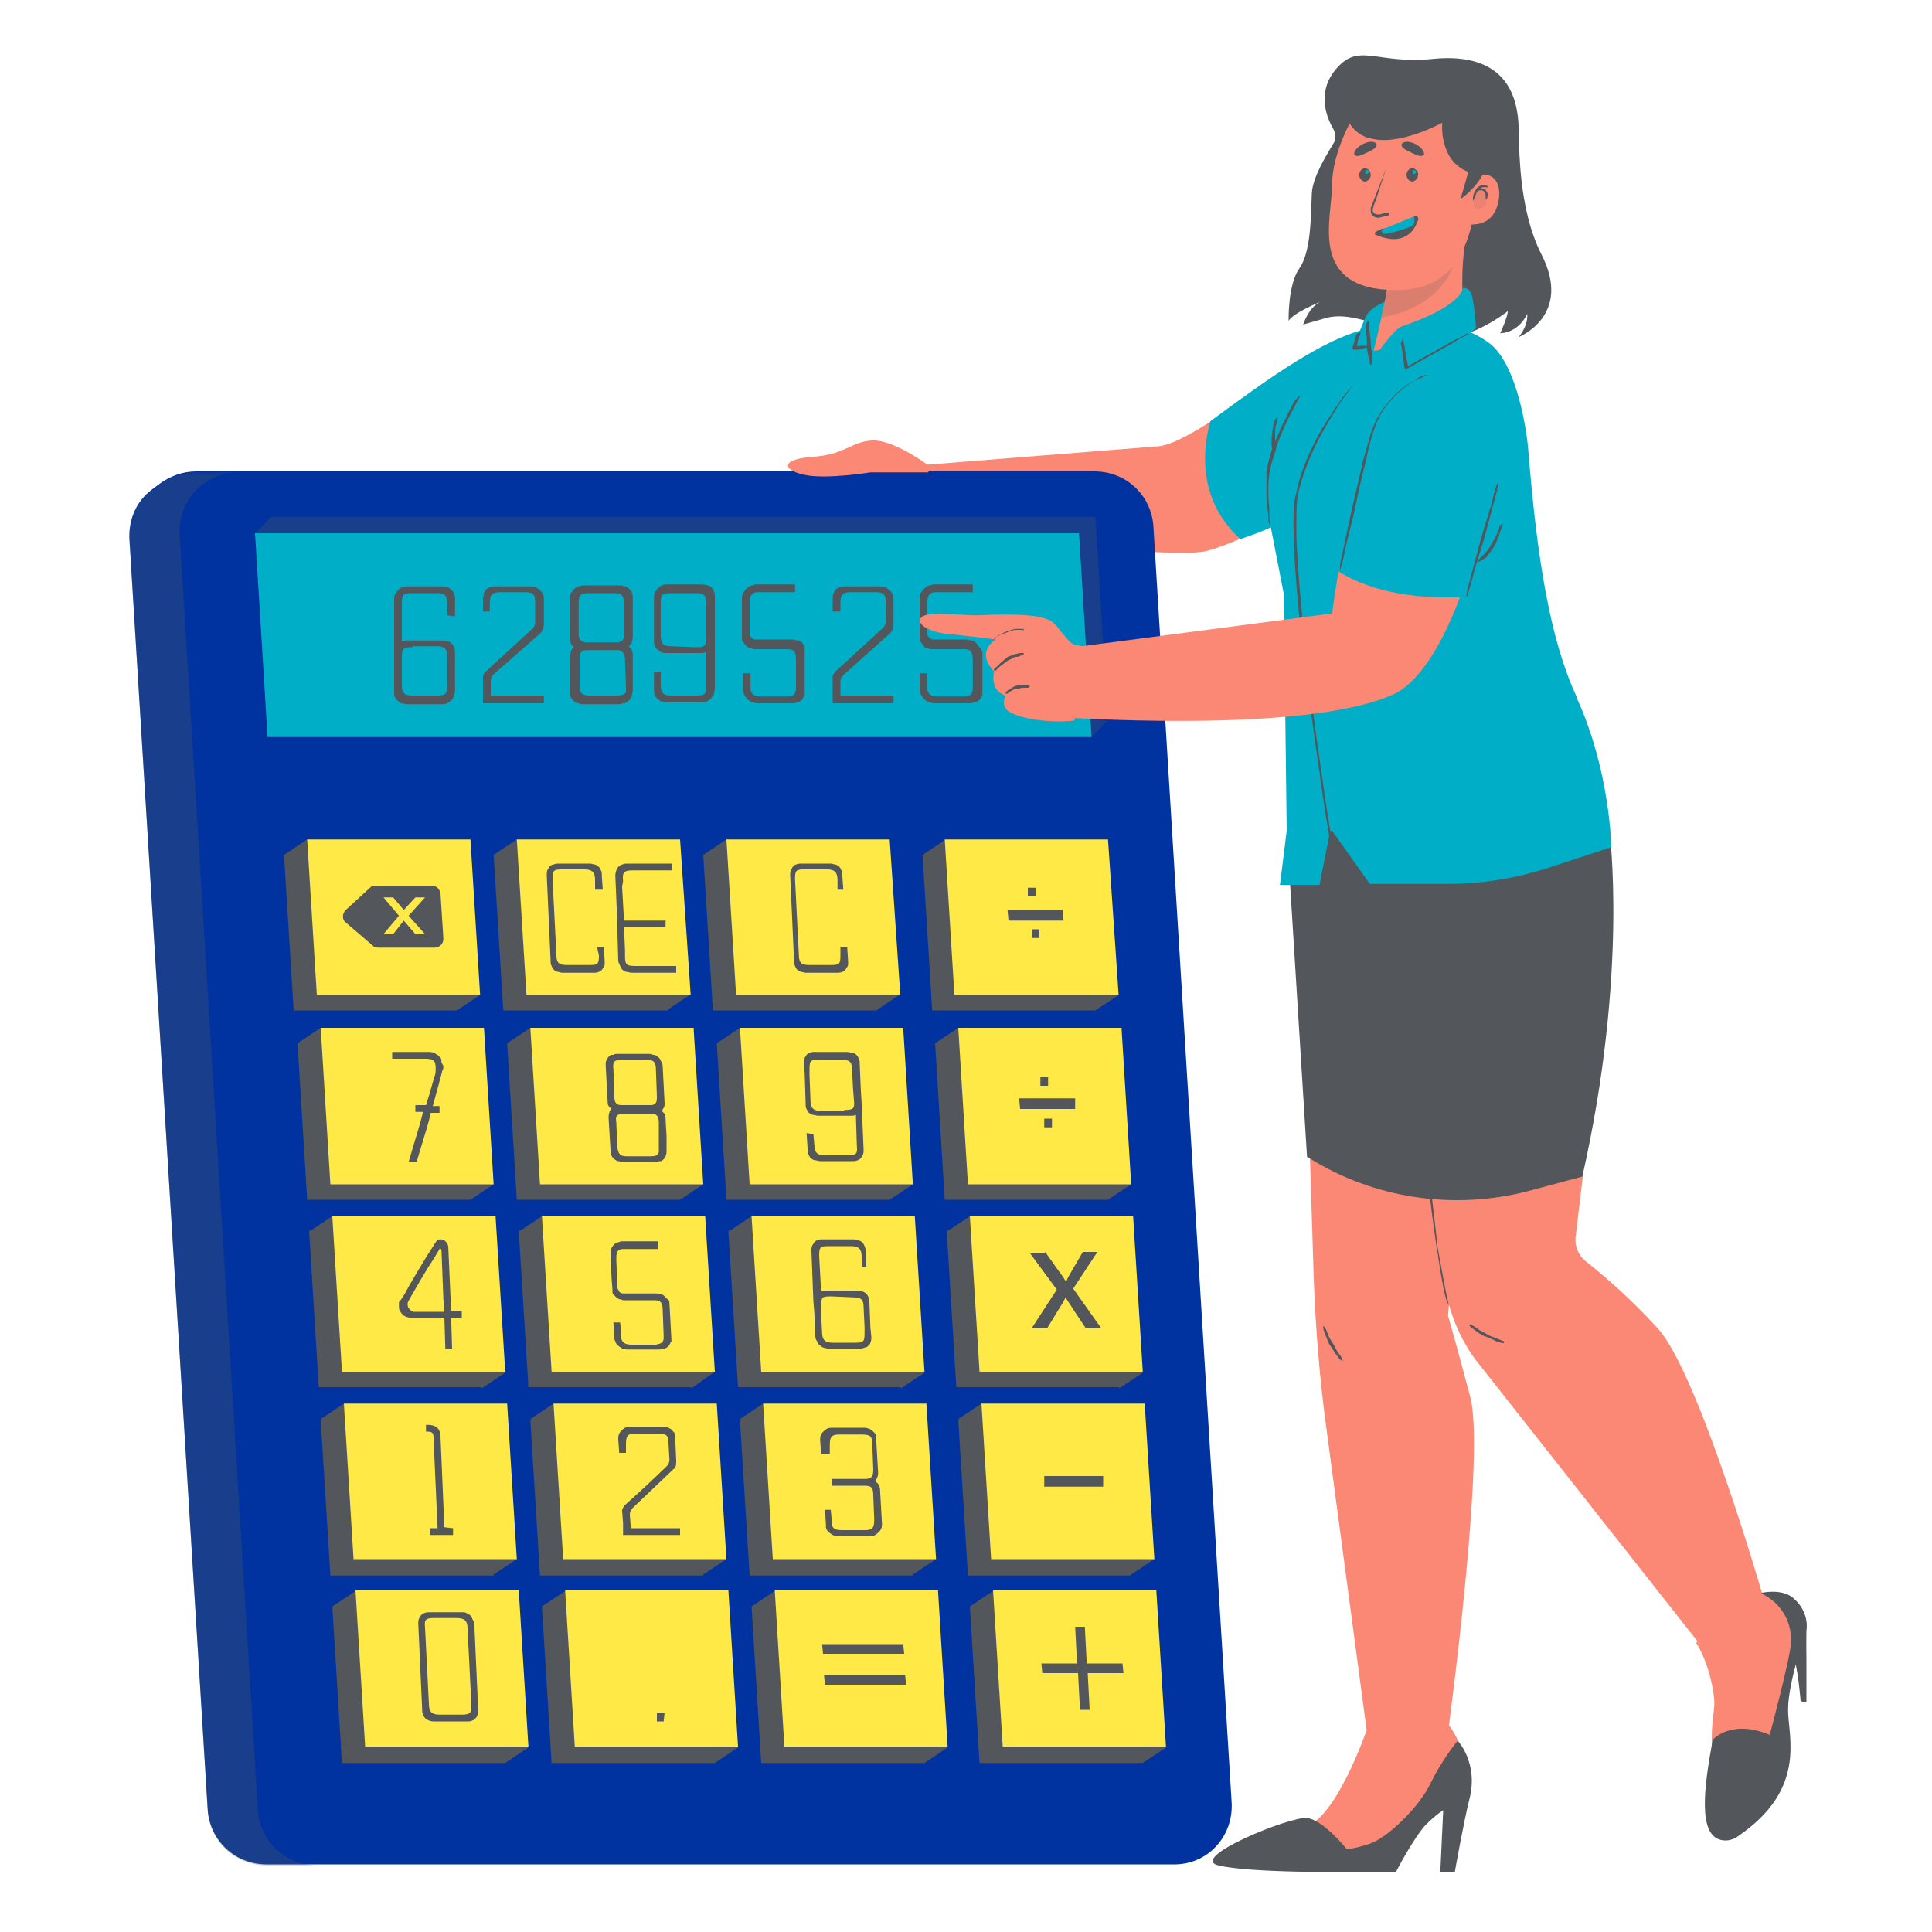 <?xml version="1.0" encoding="utf-8"?>
<!-- Generator: Adobe Illustrator 24.3.0, SVG Export Plug-In . SVG Version: 6.00 Build 0)  -->
<svg version="1.1" id="Capa_1" xmlns="http://www.w3.org/2000/svg" xmlns:xlink="http://www.w3.org/1999/xlink" x="0px" y="0px"
	 viewBox="0 0 200 200" style="enable-background:new 0 0 200 200;" xml:space="preserve">
<style type="text/css">
	.st0{fill:#53565A;}
	.st1{fill:#FB8875;}
	.st2{fill:#00AEC7;}
	.st3{fill:#0033A0;}
	.st4{filter:url(#Adobe_OpacityMaskFilter);}
	.st5{fill-opacity:0.3;}
	.st6{mask:url(#cba84e761f_2_);}
	.st7{clip-path:url(#SVGID_2_);}
	.st8{clip-path:url(#SVGID_4_);}
	.st9{clip-path:url(#SVGID_6_);}
	.st10{filter:url(#Adobe_OpacityMaskFilter_1_);}
	.st11{mask:url(#bc503c69da_2_);}
	.st12{clip-path:url(#SVGID_8_);}
	.st13{clip-path:url(#SVGID_10_);}
	.st14{fill:#FFE946;}
	.st15{clip-path:url(#SVGID_12_);}
	.st16{filter:url(#Adobe_OpacityMaskFilter_2_);}
	.st17{fill-opacity:0.2;}
	.st18{mask:url(#a7a0f3a67b_2_);}
	.st19{clip-path:url(#SVGID_14_);}
	.st20{clip-path:url(#SVGID_16_);}
	.st21{clip-path:url(#SVGID_18_);}
	.st22{clip-path:url(#SVGID_20_);}
	.st23{filter:url(#Adobe_OpacityMaskFilter_3_);}
	.st24{fill-opacity:0.1;}
	.st25{mask:url(#_x35_b7f065f99_2_);}
	.st26{clip-path:url(#SVGID_22_);}
	.st27{clip-path:url(#SVGID_24_);}
</style>
<g>
	<path class="st0" d="M138,14.9c0.3-0.4,0.3-0.9,0.1-1.4c-0.7-1.2-1.8-3.7,0-6.1c2.5-3.2,4.2-0.7,10.2-1.3s8.7,2.1,8.9,6.9
		c0.1,2.1-0.1,8.5,2.4,13.4c3.2,6.3-2.4,8.5-2.4,8.5s1-1.1,0.9-2.4c0,0-0.8,1.9-2.8,2c0,0,0.7-1.5,0.8-2.3c0,0-5.3,4.3-10,2.6
		c-4.7-1.7-7-2.5-9.1-1.8c-2.1,0.6-2.1,0.6-2.1,0.6s0.6-1.9,1.9-2.4c0,0-2.8,1.1-3.4,2c0,0-0.1-3.7,1.1-5.4c1.2-1.7,1.2-5.2,1.3-7.8
		C135.9,18.3,137.3,16.1,138,14.9z"/>
	<path class="st1" d="M94.8,48.2c0,0,21.2-1.7,25.1-2c3.9-0.3,15-10.1,21.3-11.9c6.3-1.8,9.7,1.4,8.3,6.9
		c-1.4,5.5-21,15.2-24.9,15.9c-3.9,0.7-29.9-1.9-29.9-1.9V48.2z"/>
	<path class="st2" d="M141.2,34.1c-4.4,1.2-9.4,4.7-15.9,9.5c-1,3.5-1,8.5,3.1,12.2c7.6-2.4,20.1-10.6,21.2-14.6
		C151,35.7,147.5,32.3,141.2,34.1z"/>
	<path class="st2" d="M143.5,31.2c0,0-1.5,0.5-2,1.4c-0.5,0.9-1.2,2.9-1.2,2.9l2.2,0.5l2.5-3.6L143.5,31.2z"/>
	<path class="st3" d="M127.5,186.6l-8.1-132.1c-0.2-3.2-2.8-5.7-6.1-5.7h-93c-1.4,0-2.7,0.5-3.8,1.3l-0.8,0.6
		c-1.6,1.2-2.4,3.1-2.3,5.1l8.1,131.5c0.2,3.2,2.8,5.7,6.1,5.7h93.8C125,193.1,127.7,190.1,127.5,186.6z"/>
	<defs>
		<filter id="Adobe_OpacityMaskFilter" filterUnits="userSpaceOnUse" x="25.4" y="53.1" width="89.6" height="24">
			<feColorMatrix  type="matrix" values="1 0 0 0 0  0 1 0 0 0  0 0 1 0 0  0 0 0 1 0"/>
		</filter>
	</defs>
	<mask maskUnits="userSpaceOnUse" x="25.4" y="53.1" width="89.6" height="24" id="cba84e761f_2_">
		<g class="st4">
			<rect x="-469.4" y="-482.1" class="st5" width="786.4" height="1965.9"/>
		</g>
	</mask>
	<g class="st6">
		<g transform="matrix(1, 0, 0, 1, 393, 340)">
			<g>
				<defs>
					<rect id="SVGID_1_" x="-367.6" y="-286.9" width="89.6" height="24"/>
				</defs>
				<clipPath id="SVGID_2_">
					<use xlink:href="#SVGID_1_"  style="overflow:visible;"/>
				</clipPath>
				<g class="st7">
					<g>
						<defs>
							<rect id="SVGID_3_" x="-366.9" y="-286.8" width="88.9" height="23.3"/>
						</defs>
						<clipPath id="SVGID_4_">
							<use xlink:href="#SVGID_3_"  style="overflow:visible;"/>
						</clipPath>
						<g class="st8">
							<path class="st0" d="M-278.3-265.4l-1.8,1.8l-86.6-21.1l1.8-1.8h85.3L-278.3-265.4z"/>
						</g>
					</g>
				</g>
			</g>
		</g>
	</g>
	<g>
		<defs>
			<rect id="SVGID_5_" x="13.3" y="48.7" width="20.8" height="145.3"/>
		</defs>
		<clipPath id="SVGID_6_">
			<use xlink:href="#SVGID_5_"  style="overflow:visible;"/>
		</clipPath>
		<g class="st9">
			<defs>
				<filter id="Adobe_OpacityMaskFilter_1_" filterUnits="userSpaceOnUse" x="12.3" y="48.7" width="21.8" height="145.3">
					<feColorMatrix  type="matrix" values="1 0 0 0 0  0 1 0 0 0  0 0 1 0 0  0 0 0 1 0"/>
				</filter>
			</defs>
			<mask maskUnits="userSpaceOnUse" x="12.3" y="48.7" width="21.8" height="145.3" id="bc503c69da_2_">
				<g class="st10">
					<rect x="-469.4" y="-482.1" class="st5" width="786.4" height="1965.9"/>
				</g>
			</mask>
			<g class="st11">
				<g transform="matrix(1, 0, 0, 1, 381, 336)">
					<g>
						<defs>
							<rect id="SVGID_7_" x="-368.7" y="-287.3" width="21.8" height="145.3"/>
						</defs>
						<clipPath id="SVGID_8_">
							<use xlink:href="#SVGID_7_"  style="overflow:visible;"/>
						</clipPath>
						<g class="st12">
							<g>
								<defs>
									<rect id="SVGID_9_" x="-367.6" y="-287.3" width="19.7" height="144.7"/>
								</defs>
								<clipPath id="SVGID_10_">
									<use xlink:href="#SVGID_9_"  style="overflow:visible;"/>
								</clipPath>
								<g class="st13">
									<path class="st0" d="M-354.3-148.6l-8.1-132.1c-0.2-3.5,2.6-6.4,6.1-6.4h-4.4c-1.4,0-2.7,0.5-3.8,1.3l-0.8,0.6
										c-1.6,1.2-2.4,3.1-2.3,5.1l8.1,131.5c0.2,3.2,2.8,5.7,6.1,5.7h5.2C-351.4-142.9-354.1-145.4-354.3-148.6z"/>
								</g>
							</g>
						</g>
					</g>
				</g>
			</g>
		</g>
	</g>
	<path class="st2" d="M113,76.3H27.7l-1.3-21.1h85.3L113,76.3z"/>
	<path class="st0" d="M46.3,63.7v-1.2c0-0.9-0.3-1.1-1.1-1.1h-2.5c-0.9,0-1.1,0.1-1.1,1v4c0.2-0.1,0.4-0.1,0.6-0.1h3.6
		c0.2,0,0.4,0.1,0.6,0.1c0.3,0.1,0.5,0.3,0.6,0.6c0.1,0.2,0.1,0.4,0.1,0.6v3.9c0,0.2-0.1,0.4-0.1,0.6c-0.1,0.1-0.1,0.3-0.3,0.4
		c-0.1,0.1-0.3,0.2-0.4,0.3c-0.2,0.1-0.4,0.1-0.6,0.1h-3.6c-0.2,0-0.4-0.1-0.6-0.1c-0.3-0.2-0.5-0.4-0.6-0.6
		c-0.1-0.2-0.1-0.4-0.1-0.6v-9.5c0-0.2,0-0.4,0.1-0.6c0.1-0.1,0.2-0.3,0.3-0.4c0.1-0.1,0.2-0.2,0.4-0.3c0.2-0.1,0.4-0.1,0.6-0.1h3.6
		c0.2,0,0.4,0.1,0.6,0.1c0.3,0.2,0.5,0.4,0.6,0.6c0.1,0.2,0.1,0.4,0.1,0.6v1.8L46.3,63.7L46.3,63.7z M42.7,67c-0.9,0-1.1,0.1-1.1,1
		v2.9c0,0.9,0.3,1.1,1.1,1.1h2.5c0.9,0,1.1-0.1,1.1-1.1v-2.9c0-0.9-0.3-1.1-1.1-1.1H42.7z"/>
	<path class="st0" d="M51.1,69.8c-0.2,0.2-0.3,0.4-0.3,0.7v1.5h5.5v0.8H50v-2.7c0-0.1,0-0.2,0.1-0.3c0-0.1,0.1-0.2,0.1-0.2l0,0
		l0.1-0.1c0,0,1.2-1.1,2.4-2.2l2.4-2.2c0.2-0.2,0.3-0.4,0.3-0.8v-1.9c0-0.9-0.2-1.1-1.1-1.1h-2.5c-0.9,0-1.1,0.3-1.1,1.1v0.9H50V62
		c0-0.2,0.1-0.4,0.1-0.6c0.1-0.3,0.3-0.5,0.6-0.6c0.2-0.1,0.4-0.1,0.6-0.1h3.6c0.2,0,0.4,0.1,0.6,0.1c0.1,0.1,0.3,0.2,0.4,0.3
		c0.1,0.1,0.2,0.2,0.3,0.4c0.1,0.2,0.1,0.4,0.1,0.6v2.4c0,0.5-0.1,0.7-0.3,1L51.1,69.8z"/>
	<path class="st0" d="M65.5,71.5c0,0.2-0.1,0.4-0.1,0.6c-0.1,0.1-0.1,0.3-0.3,0.4c-0.1,0.1-0.2,0.2-0.4,0.3v0c0,0,0,0-0.1,0
		c0,0,0,0-0.1,0c-0.2,0.1-0.3,0.1-0.5,0.1h-3.6c-0.2,0-0.3,0-0.5-0.1c0,0,0,0-0.1,0c0,0,0,0-0.1,0c-0.3-0.2-0.5-0.4-0.6-0.6
		c-0.1-0.2-0.1-0.4-0.1-0.6v-3.6c0-0.2,0.1-0.4,0.1-0.6c0.1-0.1,0.1-0.3,0.3-0.4c0,0,0,0,0,0h0c-0.1-0.1-0.2-0.2-0.3-0.4
		c-0.1-0.2-0.1-0.4-0.1-0.5V62c0-0.2,0-0.4,0.1-0.6c0.1-0.1,0.2-0.3,0.3-0.4c0.1-0.1,0.3-0.2,0.4-0.3c0.1,0,0.1,0,0.1,0
		c0.1,0,0.1,0,0.1,0c0.2-0.1,0.3-0.1,0.5-0.1h3.6c0.2,0,0.3,0,0.5,0.1c0.1,0,0.1,0,0.1,0c0,0,0.1,0,0.1,0c0.3,0.2,0.5,0.4,0.6,0.6
		c0.1,0.2,0.1,0.4,0.1,0.6V66c0,0.2-0.1,0.4-0.1,0.5c-0.1,0.1-0.2,0.3-0.3,0.4h0l0,0c0.1,0.1,0.2,0.3,0.3,0.4
		c0.1,0.2,0.1,0.4,0.1,0.6V71.5z M61,61.4c-0.9,0-1.1,0.2-1.1,1v3c0,0.1,0,0.1,0,0.1v0.1c0,0.6,0.2,0.8,0.7,0.9c0.1,0,0.2,0,0.3,0
		c0,0,0.1,0,0.1,0h2.5c0.1,0,0.1,0,0.1,0c0.2,0,0.3,0,0.4,0c0.5-0.1,0.6-0.3,0.6-0.9v-3.1c0-0.9-0.3-1.1-1-1.1H61z M64.7,68.3
		L64.7,68.3c0-0.6-0.2-0.9-0.7-1l-0.3,0H61l-0.4,0c-0.5,0.1-0.6,0.3-0.6,1V71c0,0.8,0.3,1,1.1,1h2.7c0.6,0,0.9-0.1,1-0.4
		c0,0,0,0,0,0v0c0-0.1,0-0.3,0-0.5L64.7,68.3L64.7,68.3z"/>
	<path class="st0" d="M68.4,69.7v1.2c0,0.9,0.3,1.1,1.1,1.1H72c1,0,1.1-0.1,1.1-1.1v-3.4c-0.2,0.1-0.4,0.1-0.6,0.1H69
		c-0.2,0-0.4,0-0.6-0.1c-0.3-0.2-0.5-0.4-0.6-0.6c-0.1-0.2-0.1-0.4-0.1-0.6v-4.4c0-0.2,0-0.4,0.1-0.6c0.1-0.1,0.2-0.3,0.3-0.4
		c0.1-0.1,0.2-0.2,0.4-0.3c0.2-0.1,0.4-0.1,0.6-0.1h3.6c0.2,0,0.4,0.1,0.6,0.1c0.3,0.1,0.5,0.3,0.6,0.6c0.1,0.2,0.1,0.4,0.1,0.6v9.5
		c0,0.2-0.1,0.4-0.1,0.6c-0.1,0.1-0.2,0.3-0.3,0.4c-0.1,0.1-0.2,0.2-0.4,0.3c-0.2,0.1-0.4,0.1-0.6,0.1H69c-0.2,0-0.4-0.1-0.6-0.1
		c-0.3-0.2-0.5-0.4-0.6-0.6c-0.1-0.2-0.1-0.4-0.1-0.6v-1.8H68.4z M72,67c1,0,1.1-0.1,1.1-1.1v-3.4c0-0.9-0.2-1.1-1.1-1.1h-2.5
		c-1,0-1.1,0.1-1.1,1v3.4c0,0.9,0.3,1.1,1.1,1.1L72,67L72,67z"/>
	<path class="st0" d="M83.3,67.7v4c0,0.1,0,0.1,0,0.1v0c0,0,0,0.1,0,0.1c0,0.1,0,0.1,0,0.1l-0.1,0.1c-0.1,0.3-0.3,0.5-0.6,0.6
		c0,0,0,0,0,0c0,0,0,0,0,0c0,0,0,0-0.1,0c-0.1,0.1-0.3,0.1-0.4,0.1h-3.6c-0.2,0-0.3,0-0.5-0.1l-0.1,0c-0.1,0-0.1,0-0.1,0v0
		c-0.1-0.1-0.3-0.2-0.4-0.3c-0.1-0.1-0.2-0.2-0.3-0.4c0,0,0,0,0,0c0,0-0.1-0.1-0.1-0.2c0-0.1-0.1-0.2-0.1-0.3v-1.8h0.8v1.4
		c0,0.1,0,0.3,0,0.3c0.1,0.5,0.4,0.7,1.1,0.7h2.7c0.6,0,0.8-0.2,0.9-0.7v-3.1c0-0.8-0.2-1.1-0.9-1.1h-2.4v0h-1c-0.1,0-0.2,0-0.3-0.1
		c-0.1,0-0.1,0-0.1,0c0,0-0.1,0-0.1,0c-0.1-0.1-0.3-0.1-0.4-0.3l0,0c-0.1-0.1-0.2-0.2-0.3-0.4c0,0-0.1-0.1-0.1-0.2c0,0,0,0,0-0.1
		c0,0,0,0,0,0c0-0.1,0,0,0-0.1v-0.1c0,0,0,0,0,0v-4c0-0.2,0.1-0.4,0.1-0.5c0.1-0.1,0.2-0.3,0.3-0.4c0.1-0.1,0.2-0.2,0.4-0.3
		c0.1-0.1,0.2-0.1,0.3-0.1c0.1,0,0.2-0.1,0.3-0.1h4.1v0.8h-3.7c-0.1,0-0.2,0-0.3,0c-0.5,0.1-0.7,0.4-0.7,1v3c0,0.2,0,0.3,0,0.4
		c0.1,0.3,0.3,0.4,0.5,0.5h0c0.1,0,0.1,0,0.1,0h0.1c0,0,0.1,0,0.2,0H82c0.2,0,0.4,0.1,0.6,0.1c0.1,0,0.3,0.1,0.4,0.2
		c0.1,0.1,0.2,0.3,0.3,0.4C83.3,67.3,83.3,67.5,83.3,67.7z"/>
	<path class="st0" d="M87.4,69.8C87.2,70,87,70.2,87,70.5v1.5h5.5v0.8h-6.3v-2.7c0-0.1,0-0.2,0.1-0.3c0-0.1,0.1-0.2,0.1-0.2l0,0
		l0.1-0.1c0,0,1.2-1.1,2.4-2.2l2.4-2.2c0.2-0.2,0.4-0.4,0.4-0.8v-1.9c0-0.9-0.2-1.1-1.1-1.1h-2.5c-0.9,0-1.1,0.3-1.1,1.1v0.9h-0.8
		V62c0-0.2,0-0.4,0.1-0.6c0.1-0.3,0.3-0.5,0.6-0.6c0.2-0.1,0.4-0.1,0.6-0.1h3.6c0.2,0,0.4,0.1,0.6,0.1c0.1,0.1,0.3,0.2,0.4,0.3
		c0.1,0.1,0.2,0.2,0.3,0.4c0.1,0.2,0.1,0.4,0.1,0.6v2.4c0,0.5-0.1,0.7-0.3,1L87.4,69.8z"/>
	<path class="st0" d="M101.7,67.7v4c0,0.1,0,0.1,0,0.1v0c0,0,0,0.1,0,0.1c0,0.1,0,0.1,0,0.1l-0.1,0.1c-0.1,0.3-0.3,0.5-0.6,0.6
		c0,0,0,0,0,0c0,0,0,0-0.1,0c0,0,0,0-0.1,0c-0.1,0.1-0.3,0.1-0.4,0.1h-3.6c-0.2,0-0.3,0-0.5-0.1l-0.1,0c-0.1,0-0.1,0-0.1,0v0
		c-0.1-0.1-0.3-0.2-0.4-0.3c-0.1-0.1-0.2-0.2-0.3-0.4c0,0,0,0,0,0c0,0-0.1-0.1-0.1-0.2c0-0.1-0.1-0.2-0.1-0.3v-1.8h0.8v1.4
		c0,0.1,0,0.3,0,0.3c0.1,0.5,0.4,0.7,1.1,0.7h2.7c0.6,0,0.8-0.2,0.9-0.7v-3.1c0-0.8-0.2-1.1-0.9-1.1h-2.4v0h-1c-0.1,0-0.2,0-0.3-0.1
		c0,0-0.1,0-0.1,0c0,0-0.1,0-0.1,0c-0.1-0.1-0.3-0.1-0.3-0.3l0,0c-0.1-0.1-0.2-0.2-0.3-0.4c0,0-0.1-0.1-0.1-0.2c0,0,0,0,0-0.1
		c0,0,0,0,0,0c0-0.1,0,0,0-0.1v-0.1c0,0,0,0,0,0v-4c0-0.2,0.1-0.4,0.1-0.5c0.1-0.1,0.2-0.3,0.3-0.4c0.1-0.1,0.2-0.2,0.4-0.3
		c0.1-0.1,0.2-0.1,0.3-0.1c0.1,0,0.2-0.1,0.3-0.1h4.1v0.8h-3.7c-0.1,0-0.2,0-0.3,0c-0.5,0.1-0.7,0.4-0.7,1v3c0,0.2,0,0.3,0,0.4
		c0.1,0.3,0.3,0.4,0.5,0.5h0c0.1,0,0.1,0,0.1,0h0.1c0,0,0.1,0,0.2,0h3.1c0.2,0,0.4,0.1,0.6,0.1c0.1,0,0.3,0.1,0.4,0.2
		c0.1,0.1,0.2,0.3,0.3,0.4C101.7,67.3,101.7,67.5,101.7,67.7z"/>
	<path class="st0" d="M48.7,124.2H31.8l-1-16.2h16.9L48.7,124.2z"/>
	<path class="st0" d="M70.4,124.2H53.5l-1-16.2h16.9L70.4,124.2z"/>
	<path class="st0" d="M92.1,124.2H75.2l-1-16.2h16.9L92.1,124.2z"/>
	<path class="st0" d="M49.9,143.6H33l-1-16.2h16.9L49.9,143.6z"/>
	<path class="st0" d="M71.6,143.6H54.7l-1-16.2h16.9L71.6,143.6z"/>
	<path class="st0" d="M93.3,143.6H76.4l-1-16.2h16.9L93.3,143.6z"/>
	<path class="st0" d="M51.1,163.1H34.2l-1-16.1h16.9L51.1,163.1z"/>
	<path class="st0" d="M72.8,163.1H55.9l-1-16.1h16.9L72.8,163.1z"/>
	<path class="st0" d="M94.5,163.1H77.6l-1-16.1h16.9L94.5,163.1z"/>
	<path class="st0" d="M52.3,182.5H35.4l-1-16.2h16.9L52.3,182.5z"/>
	<path class="st0" d="M74,182.5H57.1l-1-16.2H73L74,182.5z"/>
	<path class="st0" d="M95.7,182.5H78.8l-1-16.2h16.9L95.7,182.5z"/>
	<path class="st0" d="M33.2,106.4l-2.4,1.6l17.9,16.2l2.4-1.6L33.2,106.4z"/>
	<path class="st0" d="M54.9,106.4l-2.4,1.6l17.9,16.2l2.4-1.6L54.9,106.4z"/>
	<path class="st0" d="M76.6,106.4l-2.4,1.6l17.9,16.2l2.4-1.6L76.6,106.4z"/>
	<path class="st0" d="M34.4,125.9l-2.4,1.6l17.9,16.2l2.4-1.6L34.4,125.9z"/>
	<path class="st0" d="M56.1,125.9l-2.4,1.6l17.9,16.2L74,142L56.1,125.9z"/>
	<path class="st0" d="M77.8,125.9l-2.4,1.6l17.9,16.2l2.4-1.6L77.8,125.9z"/>
	<path class="st0" d="M35.6,145.3l-2.4,1.6l17.9,16.1l2.4-1.6L35.6,145.3z"/>
	<path class="st0" d="M57.3,145.3l-2.4,1.6l17.9,16.1l2.4-1.6L57.3,145.3z"/>
	<path class="st0" d="M79,145.3l-2.4,1.6l17.9,16.1l2.4-1.6L79,145.3z"/>
	<path class="st0" d="M36.8,164.7l-2.4,1.6l17.9,16.2l2.4-1.6L36.8,164.7z"/>
	<path class="st0" d="M58.5,164.7l-2.4,1.6L74,182.5l2.4-1.6L58.5,164.7z"/>
	<path class="st0" d="M80.2,164.7l-2.4,1.6l17.9,16.2l2.4-1.6L80.2,164.7z"/>
	<path class="st14" d="M51.1,122.6H34.2l-1-16.2h16.9L51.1,122.6z"/>
	<path class="st14" d="M72.8,122.6H55.9l-1-16.2h16.9L72.8,122.6z"/>
	<path class="st14" d="M94.5,122.6H77.6l-1-16.2h16.9L94.5,122.6z"/>
	<path class="st14" d="M52.3,142H35.4l-1-16.1h16.9L52.3,142z"/>
	<path class="st14" d="M74,142H57.1l-1-16.1H73L74,142z"/>
	<path class="st14" d="M95.7,142H78.8l-1-16.1h16.9L95.7,142z"/>
	<path class="st14" d="M53.5,161.4H36.6l-1-16.1h16.9L53.5,161.4z"/>
	<path class="st14" d="M75.2,161.4H58.3l-1-16.1h16.9L75.2,161.4z"/>
	<path class="st14" d="M96.9,161.4H80l-1-16.1h16.9L96.9,161.4z"/>
	<path class="st14" d="M54.7,180.8H37.8l-1-16.2h16.9L54.7,180.8z"/>
	<path class="st14" d="M76.4,180.8H59.5l-1-16.2h16.9L76.4,180.8z"/>
	<path class="st14" d="M98.1,180.8H81.2l-1-16.2h16.9L98.1,180.8z"/>
	<path class="st0" d="M45.9,110.4c0,0.1,0,0.3-0.1,0.4c-0.1,0.4-0.5,1.9-1,3.7h0.7l0,0.7h-0.9c-0.3,1.3-0.7,2.5-1,3.5
		c-0.2,0.6-0.3,1.1-0.5,1.6h-0.8l0.5-1.7c0.3-1,0.7-2.3,1-3.5h-0.5c-0.1,0-0.2,0-0.3,0l0-0.7h1.1c0.5-1.5,0.8-2.8,0.9-3
		c0.1-0.3,0.1-0.5,0.1-0.7c0-0.1,0-0.1,0-0.1c0-0.8-0.2-1-1.1-1h-3.4l0-0.7h3.9c0.2,0,0.4,0.1,0.5,0.1c0.1,0.1,0.2,0.2,0.3,0.2
		c0.1,0.1,0.2,0.2,0.3,0.3c0.1,0.1,0.1,0.3,0.1,0.5C45.9,110.3,45.9,110.4,45.9,110.4z"/>
	<path class="st0" d="M69.3,134.9l0.2,3.7c0,0.1,0,0.1,0,0.1v0c0,0,0,0.1,0,0.1c0,0.1,0,0.1,0,0.1l-0.1,0.1
		c-0.1,0.3-0.3,0.5-0.6,0.6c0,0,0,0,0,0c0,0,0,0-0.1,0c0,0,0,0-0.1,0c-0.1,0.1-0.3,0.1-0.4,0.1H65c-0.1,0-0.3,0-0.4-0.1l-0.1,0
		c-0.1,0-0.1,0-0.1,0v0c-0.1-0.1-0.3-0.2-0.3-0.2c-0.1-0.1-0.2-0.2-0.3-0.3c0,0,0,0,0,0c0-0.1-0.1-0.1-0.1-0.2
		c0-0.1-0.1-0.2-0.1-0.3l-0.1-1.7h0.7l0.1,1.2v0.1c0,0.1,0,0.2,0,0.3c0.1,0.5,0.4,0.7,1.1,0.7h2.5c0.5-0.1,0.8-0.2,0.8-0.7l0-0.3
		l-0.1-2.6c0-0.7-0.2-1-0.8-1h-2.2v0h-1c-0.1,0-0.2,0-0.3-0.1c0,0-0.1,0-0.1,0c0,0-0.1,0-0.1,0c-0.1-0.1-0.3-0.1-0.3-0.2l0,0
		c-0.1-0.1-0.2-0.2-0.3-0.3c0,0-0.1-0.1-0.1-0.2c0,0,0,0,0-0.1c0,0,0,0,0,0c0-0.1,0,0,0-0.1v-0.1c0,0,0,0,0,0l-0.1-1.3v-0.1
		l-0.1-2.3v-0.1c0-0.2,0-0.3,0.1-0.5c0.1-0.1,0.1-0.2,0.2-0.3c0.1-0.1,0.2-0.2,0.3-0.2c0.1-0.1,0.2-0.1,0.2-0.1
		c0.1,0,0.2-0.1,0.3-0.1h3.8l0,0.8h-3.4c-0.1,0-0.2,0-0.3,0c-0.5,0.1-0.6,0.3-0.6,1v0.1l0.1,2.6v0.1c0,0.2,0,0.3,0.1,0.4
		c0.1,0.3,0.3,0.4,0.5,0.4h0c0.1,0,0.1,0,0.1,0h0.1c0,0,0.1,0,0.2,0H68c0.2,0,0.4,0.1,0.5,0.1c0.1,0,0.2,0.1,0.3,0.2
		c0.1,0.1,0.2,0.2,0.3,0.3C69.2,134.5,69.3,134.7,69.3,134.9z"/>
	<path class="st0" d="M84.2,117.4l0.1,1.1c0,0.8,0.3,1.1,1.1,1.1h2.3c0.9,0,1.1-0.1,1-1l-0.1-3.2c-0.2,0.1-0.3,0.1-0.6,0.1h-3.3
		c-0.2,0-0.4-0.1-0.6-0.1c-0.3-0.1-0.5-0.3-0.6-0.6c-0.1-0.1-0.1-0.3-0.1-0.6l-0.1-3.1l-0.1-1c0-0.2,0-0.4,0.1-0.6
		c0.1-0.1,0.1-0.2,0.2-0.3c0.1-0.1,0.2-0.2,0.3-0.2c0.2-0.1,0.3-0.1,0.6-0.1h3.3c0.2,0,0.4,0.1,0.6,0.1c0.3,0.1,0.5,0.3,0.6,0.6
		c0.1,0.2,0.1,0.3,0.1,0.6l0.1,2.4l0.1,1.7l0.2,4.7c0,0.2,0,0.4-0.1,0.6c-0.1,0.1-0.1,0.2-0.2,0.3c-0.1,0.1-0.2,0.2-0.3,0.2
		c-0.2,0.1-0.4,0.1-0.6,0.1h-3.3c-0.2,0-0.4-0.1-0.6-0.1c-0.3-0.1-0.5-0.3-0.6-0.6c-0.1-0.1-0.1-0.3-0.1-0.6l-0.1-1.6L84.2,117.4
		L84.2,117.4z M87.4,114.9c0.9,0,1.1-0.1,1-1l-0.1-1.3l-0.1-1.9c0-0.8-0.3-1-1.1-1h-2.3c-0.9,0-1,0.1-1,1l0,0.6l0.1,2.6
		c0,0.8,0.3,1.1,1.1,1.1H87.4z"/>
	<path class="st0" d="M69,119.1c0,0.2,0,0.3-0.1,0.6c0,0.1-0.1,0.2-0.2,0.3c-0.1,0.1-0.2,0.2-0.3,0.2v0c0,0,0,0-0.1,0c0,0,0,0-0.1,0
		c-0.1,0.1-0.3,0.1-0.4,0.1h-3.3c-0.1,0-0.3,0-0.4-0.1c0,0,0,0-0.1,0c0,0,0,0-0.1,0c-0.3-0.2-0.5-0.3-0.6-0.6
		c-0.1-0.1-0.1-0.3-0.1-0.6l-0.1-1.6l-0.1-1.7c0-0.2,0-0.3,0.1-0.6c0-0.1,0.1-0.2,0.2-0.3c0,0,0,0,0,0h0c-0.1-0.1-0.2-0.2-0.3-0.3
		c-0.1-0.2-0.1-0.3-0.1-0.5V114l-0.2-3.7c0-0.2,0-0.4,0.1-0.6c0.1-0.1,0.1-0.2,0.2-0.3c0.1-0.1,0.2-0.2,0.3-0.2c0,0,0.1,0,0.1,0
		c0.1,0,0.1,0,0.1,0c0.1-0.1,0.3-0.1,0.4-0.1h3.3c0.1,0,0.3,0,0.4,0.1c0.1,0,0.1,0,0.1,0c0,0,0.1,0,0.1,0c0.3,0.2,0.5,0.3,0.6,0.6
		c0.1,0.2,0.2,0.3,0.2,0.6l0.2,3.8c0,0.2,0,0.3-0.1,0.5c-0.1,0.1-0.1,0.2-0.2,0.3h0l0,0c0.1,0.1,0.2,0.2,0.3,0.3
		c0.1,0.2,0.1,0.4,0.1,0.6l0.1,1.7L69,119.1z M64.4,109.7c-0.8,0-1,0.2-0.9,1l0.1,2.8c0,0.1,0,0.1,0,0.1v0c0,0.5,0.2,0.8,0.7,0.8
		c0.1,0,0.2,0,0.3,0c0,0,0.1,0,0.1,0H67c0.1,0,0.1,0,0.1,0c0.2,0,0.3,0,0.4,0c0.4-0.1,0.5-0.3,0.5-0.8v-0.1l-0.1-2.8
		c0-0.8-0.3-1-1-1H64.4z M68.2,116.2L68.2,116.2c0-0.6-0.2-0.9-0.7-0.9l-0.3,0h-2.5l-0.4,0c-0.5,0.1-0.6,0.3-0.5,0.9v0l0.1,2.4v0.1
		c0.1,0.8,0.3,1,1,1h2.4c0.6,0,0.8-0.1,0.9-0.4c0,0,0,0,0,0v0c0-0.1,0-0.3,0-0.5v-0.1L68.2,116.2z"/>
	<path class="st0" d="M42.3,133.2L43,132c0.5-0.8,1-1.7,1.4-2.3l0.7-1.1c0.1-0.1,0.1-0.2,0.2-0.2c0.1-0.1,0.2-0.1,0.3-0.1
		c0.4,0,0.7,0.3,0.8,0.7l0.3,6.7h1.1l0,0.7h-1.1l0.1,3.2h-0.7l-0.1-3.2h-3.5c-0.3,0-0.6-0.1-0.8-0.3c-0.1-0.1-0.2-0.2-0.3-0.4
		c-0.1-0.1-0.1-0.3-0.1-0.5c0-0.1,0-0.2,0-0.3c0,0,0-0.1,0-0.1C41.5,134.6,41.9,134,42.3,133.2z M44.9,130.3
		c-0.4,0.6-0.9,1.4-1.3,2.1l-0.7,1.2c-0.4,0.7-0.7,1.2-0.7,1.3c0,0.1,0,0.1,0,0.2c0,0.3,0.3,0.6,0.6,0.7H46l-0.1-1.3l-0.2-5.1
		c0-0.1-0.2-0.2-0.2-0.1L44.9,130.3z"/>
	<path class="st0" d="M89.2,131.2l0-1.1c0-0.8-0.3-1.1-1.1-1.1h-2.3c-0.9,0-1,0.1-1,1l0.2,3.7c0.2-0.1,0.3-0.1,0.5-0.1h3.3
		c0.2,0,0.4,0.1,0.5,0.1c0.3,0.1,0.5,0.3,0.6,0.6c0.1,0.2,0.1,0.4,0.1,0.5l0.1,2.6l0.1,1c0,0.2,0,0.4-0.1,0.6c0,0.1-0.1,0.2-0.2,0.3
		c-0.1,0.1-0.2,0.2-0.4,0.2c-0.2,0.1-0.3,0.1-0.5,0.1h-3.3c-0.2,0-0.4-0.1-0.5-0.1c-0.3-0.2-0.5-0.3-0.6-0.6
		c-0.1-0.2-0.2-0.3-0.2-0.6l-0.1-2.4l-0.1-1.2l-0.2-5.2c0-0.2,0-0.4,0.1-0.6c0.1-0.1,0.1-0.2,0.2-0.3c0.1-0.1,0.2-0.2,0.3-0.2
		c0.2-0.1,0.3-0.1,0.5-0.1h3.3c0.2,0,0.4,0.1,0.5,0.1c0.3,0.1,0.5,0.3,0.6,0.6c0.1,0.2,0.1,0.3,0.1,0.6l0.1,1.6L89.2,131.2
		L89.2,131.2z M86,134.2c-0.9,0-1,0.1-1,1l0,0.8l0.1,1.9c0,0.8,0.3,1.1,1.1,1.1h2.3c0.9,0,1-0.1,1-1l0-0.6l-0.1-2.1
		c0-0.8-0.3-1-1.1-1L86,134.2L86,134.2z"/>
	<path class="st0" d="M46.9,158.2l0,0.7h-2.4l0-0.7h0.8l-0.4-8.8c0-1,0-1.2-0.7-1.2h-0.1l0-0.7h0.2c1.3,0,1.3,1,1.3,1.2l0.4,9.4
		L46.9,158.2L46.9,158.2z"/>
	<path class="st0" d="M90.9,152.4c0,0.2,0,0.3-0.1,0.6c-0.1,0.1-0.1,0.2-0.2,0.3v0c0.1,0.1,0.2,0.2,0.3,0.3c0.1,0.2,0.2,0.3,0.2,0.6
		l0.2,3.5c0,0.2,0,0.4-0.1,0.6c-0.1,0.2-0.3,0.4-0.6,0.6c-0.2,0.1-0.3,0.1-0.5,0.1h-3.3c-0.2,0-0.4,0-0.6-0.1
		c-0.1-0.1-0.2-0.1-0.3-0.2c-0.1-0.1-0.2-0.2-0.3-0.3c-0.1-0.2-0.1-0.3-0.1-0.6l-0.1-1.5H86l0.1,1.1c0,0.8,0.2,1,1.1,1h2.3
		c0.8,0,1-0.2,1-1.1l-0.1-2.5c0-0.8-0.2-1-0.9-1l-3.4,0l0-0.7l3.4,0c0.7,0,0.9-0.2,0.9-1l-0.1-2.6c0-0.8-0.2-1-1.1-1h-2.3
		c-0.8,0-1,0.2-1,1.1l0,0.9H85l-0.1-1.4c0-0.2,0-0.4,0.1-0.6c0.1-0.2,0.3-0.4,0.6-0.6c0.2-0.1,0.4-0.1,0.6-0.1h3.3
		c0.2,0,0.4,0.1,0.5,0.1c0.1,0.1,0.2,0.1,0.3,0.2c0.1,0.1,0.2,0.2,0.3,0.3c0.1,0.2,0.1,0.3,0.1,0.6L90.9,152.4z"/>
	<path class="st0" d="M65.5,156.1c-0.2,0.2-0.3,0.4-0.3,0.7l0.1,1.4h5.1l0,0.7h-5.9l0-0.7l0-0.5l-0.1-1.3c0-0.1,0-0.2,0.1-0.3
		c0-0.1,0.1-0.1,0.1-0.2l0,0l0.1-0.1c0,0,1.1-1,2.2-2l2.1-2c0.2-0.2,0.3-0.4,0.3-0.7l-0.1-1.7c0-0.8-0.2-1-1.1-1h-2.3
		c-0.8,0-1,0.2-1,1.1l0,0.9h-0.7l-0.1-1.4c0-0.2,0-0.4,0.1-0.6c0.1-0.2,0.3-0.4,0.6-0.6c0.2-0.1,0.4-0.1,0.6-0.1h3.3
		c0.2,0,0.4,0,0.6,0.1c0.1,0.1,0.3,0.1,0.3,0.2c0.1,0.1,0.2,0.2,0.3,0.3c0.1,0.2,0.1,0.3,0.1,0.6l0.1,2.3c0,0.4,0,0.7-0.3,0.9
		L65.5,156.1z"/>
	<path class="st0" d="M49.1,168.1l0.4,8.9c0,0.2,0,0.4-0.1,0.6c0,0.1-0.1,0.2-0.2,0.3c-0.1,0.1-0.2,0.2-0.3,0.2
		c-0.1,0.1-0.3,0.1-0.5,0.1H45c-0.2,0-0.4,0-0.6-0.1c-0.3-0.1-0.5-0.3-0.6-0.6c-0.1-0.2-0.1-0.3-0.1-0.6l-0.4-8.8
		c0-0.2,0-0.4,0.1-0.6c0.1-0.1,0.1-0.2,0.2-0.3c0.1-0.1,0.2-0.2,0.3-0.2c0.2-0.1,0.4-0.1,0.6-0.1h3.3c0.2,0,0.4,0,0.5,0.1
		c0.3,0.1,0.5,0.3,0.6,0.6C49,167.8,49.1,167.9,49.1,168.1z M47.8,177.5c0.9,0,1-0.2,1-1l-0.4-7.9c0-0.8-0.3-1.1-1.1-1.1H45
		c-0.9,0-1.1,0.1-1,1l0.4,7.9c0,0.8,0.3,1.1,1.1,1.1H47.8z"/>
	<path class="st0" d="M85.2,171.2l-0.1-1h8.4l0.1,1H85.2z M85.4,174.4l-0.1-1h8.4l0.1,1H85.4z"/>
	<path class="st0" d="M68.7,178.2H68l0-0.9h0.8L68.7,178.2z"/>
	<path class="st0" d="M114.7,124.2H97.8l-1-16.2h16.9L114.7,124.2z"/>
	<path class="st0" d="M115.9,143.6H99l-1-16.2h16.9L115.9,143.6z"/>
	<path class="st0" d="M117.1,163.1h-16.9l-1-16.1h16.9L117.1,163.1z"/>
	<path class="st0" d="M118.3,182.5h-16.9l-1-16.2h16.9L118.3,182.5z"/>
	<path class="st0" d="M99.2,106.4l-2.4,1.6l17.9,16.2l2.4-1.6L99.2,106.4z"/>
	<path class="st0" d="M100.4,125.9l-2.4,1.6l17.9,16.2l2.4-1.6L100.4,125.9z"/>
	<path class="st0" d="M101.6,145.3l-2.4,1.6l17.9,16.1l2.4-1.6L101.6,145.3z"/>
	<path class="st0" d="M102.8,164.7l-2.4,1.6l17.9,16.2l2.4-1.6L102.8,164.7z"/>
	<path class="st14" d="M117.1,122.6h-16.9l-1-16.2h16.9L117.1,122.6z"/>
	<path class="st14" d="M118.3,142h-16.9l-1-16.1h16.9L118.3,142z"/>
	<path class="st14" d="M119.5,161.4h-16.9l-1-16.1h16.9L119.5,161.4z"/>
	<path class="st14" d="M120.7,180.8h-16.9l-1-16.2h16.9L120.7,180.8z"/>
	<path class="st0" d="M111.3,113.7l0,1.1h-5.7l-0.1-1.1H111.3z"/>
	<path class="st0" d="M108.2,129.6l1.2,1.7c0.3,0.4,0.6,0.8,0.9,1.3h0.1c0.2-0.5,0.5-0.9,0.7-1.3l1-1.7h1.5l-2.5,3.8l2.9,4.1h-1.6
		l-1.2-1.8c-0.3-0.5-0.6-0.9-0.9-1.4h0c-0.2,0.5-0.5,0.9-0.8,1.4l-1.1,1.8h-1.6l2.6-4l-2.8-3.8H108.2z"/>
	<path class="st0" d="M114.2,152.8l0,1.1h-6.1l0-1.1H114.2z"/>
	<path class="st0" d="M112.3,168.4l0.2,3.8h3.7l0.1,1h-3.7l0.2,3.8h-1l-0.2-3.8h-3.7l-0.1-1h3.7l-0.2-3.8H112.3z"/>
	<path class="st0" d="M108.5,112.4h-0.8l0-0.9h0.8L108.5,112.4z"/>
	<path class="st0" d="M108.9,116.7h-0.8l0-0.9h0.8L108.9,116.7z"/>
	<path class="st0" d="M47.3,104.6H30.4l-1-16.1h16.9L47.3,104.6z"/>
	<path class="st0" d="M69.1,104.6H52.1l-1-16.1h16.9L69.1,104.6z"/>
	<path class="st0" d="M90.8,104.6H73.8l-1-16.1h16.9L90.8,104.6z"/>
	<path class="st0" d="M31.8,86.9l-2.4,1.6l17.9,16.1l2.4-1.6L31.8,86.9z"/>
	<path class="st0" d="M53.5,86.9l-2.4,1.6l17.9,16.1l2.4-1.6L53.5,86.9z"/>
	<path class="st0" d="M75.2,86.9l-2.4,1.6l17.9,16.1l2.4-1.6L75.2,86.9z"/>
	<path class="st14" d="M49.7,103H32.8l-1-16.1h16.9L49.7,103z"/>
	<path class="st0" d="M38.6,97.9l-2.8-2.4c-0.4-0.3-0.4-0.9,0-1.3l2.5-2.3c0.2-0.2,0.4-0.2,0.6-0.2h5.8c0.5,0,0.8,0.3,0.9,0.8
		l0.3,4.7c0,0.5-0.4,0.9-0.9,0.9h-5.7C39,98.1,38.8,98.1,38.6,97.9z"/>
	<path class="st14" d="M71.5,103H54.5l-1-16.1h16.9L71.5,103z"/>
	<path class="st14" d="M93.2,103H76.2l-1-16.1h16.9L93.2,103z"/>
	<path class="st0" d="M86.7,92l0-0.9c0-0.8-0.3-1.1-1.1-1.1h-2.3c-0.9,0-1,0.1-1,1l0.4,7.9c0,0.8,0.3,1,1.1,1H86c0.9,0,1-0.1,1-1
		L87,98h0.7l0.1,1.6c0,0.2,0,0.4-0.1,0.5c-0.1,0.1-0.1,0.2-0.2,0.3c-0.1,0.1-0.2,0.2-0.3,0.2c-0.2,0.1-0.4,0.1-0.5,0.1h-3.3
		c-0.2,0-0.3-0.1-0.5-0.1c-0.3-0.1-0.5-0.3-0.6-0.6c-0.1-0.2-0.1-0.3-0.1-0.5l-0.4-8.9c0-0.2,0-0.4,0.1-0.6c0.1-0.1,0.1-0.2,0.2-0.3
		c0.1-0.1,0.2-0.2,0.3-0.2c0.2-0.1,0.4-0.1,0.5-0.1H86c0.2,0,0.3,0.1,0.5,0.1c0.3,0.1,0.5,0.3,0.6,0.6c0.1,0.1,0.1,0.3,0.1,0.6
		l0.1,1.4H86.7z"/>
	<path class="st0" d="M61.6,92l0-0.9c0-0.8-0.3-1.1-1.1-1.1h-2.3c-0.9,0-1,0.1-1,1l0.4,7.9c0,0.8,0.3,1,1.1,1h2.3c0.9,0,1-0.1,1-1
		L61.8,98h0.7l0.1,1.6c0,0.2,0,0.4-0.1,0.5c-0.1,0.1-0.1,0.2-0.2,0.3c-0.1,0.1-0.2,0.2-0.3,0.2c-0.2,0.1-0.4,0.1-0.5,0.1h-3.3
		c-0.2,0-0.3-0.1-0.5-0.1c-0.3-0.1-0.5-0.3-0.6-0.6c-0.1-0.2-0.1-0.3-0.1-0.5l-0.4-8.9c0-0.2,0-0.4,0.1-0.6c0.1-0.1,0.1-0.2,0.2-0.3
		c0.1-0.1,0.2-0.2,0.4-0.2c0.2-0.1,0.4-0.1,0.5-0.1h3.3c0.2,0,0.3,0.1,0.5,0.1c0.3,0.1,0.5,0.3,0.6,0.6c0.1,0.1,0.1,0.3,0.1,0.6
		l0.1,1.4H61.6z"/>
	<path class="st0" d="M64.4,91.8l0.2,3.5h4.3l0,0.7h-4.3l0.1,2.4l0,0.6c0,0.9,0.2,1,1.1,1H70l0,0.7h-4.6c-0.2,0-0.4-0.1-0.6-0.1
		c-0.3-0.1-0.5-0.3-0.6-0.6c-0.1-0.2-0.2-0.4-0.2-0.6L63.9,96l0-0.6l-0.2-4.7c0-0.2,0-0.3,0.1-0.6c0.1-0.3,0.3-0.5,0.6-0.6
		c0.2-0.1,0.4-0.1,0.6-0.1h4.6l0,0.7h-4.1c-0.9,0-1.1,0.2-1,1.1L64.4,91.8z"/>
	<path class="st0" d="M113.4,104.6H96.5l-1-16.1h16.9L113.4,104.6z"/>
	<path class="st0" d="M97.9,86.9l-2.4,1.6l17.9,16.1l2.4-1.6L97.9,86.9z"/>
	<path class="st14" d="M115.8,103H98.8l-1-16.1h16.9L115.8,103z"/>
	<path class="st0" d="M110,94.2l0.1,1.1h-5.7l-0.1-1.1H110z"/>
	<path class="st0" d="M107.2,92.8h-0.8l0-0.9h0.8L107.2,92.8z"/>
	<path class="st0" d="M107.6,97.1h-0.8l0-0.9h0.8L107.6,97.1z"/>
	<path class="st14" d="M44,92.9l-1,0l-1.2,1.3l-1.1-1.3l-1,0l1.6,1.9l-1.6,1.9l1,0l1.1-1.4l1.2,1.4l1,0l-1.7-1.9L44,92.9z"/>
	<path class="st1" d="M135.3,109.9l0.7,22.5c0.2,5.2,0.6,10.3,1.3,15.4l4.2,31.5h8.4c0,0,3.9-28.7,2.3-34.7c-1.6-6-2.3-8.4-2.3-8.4
		l2.8-35.2L135.3,109.9z"/>
	<path class="st1" d="M146.3,105.8l3.1,26c0.3,3.2,1.4,6.3,3.3,8.9l23.1,29.3l6.6-5.1c0,0-6.6-22.8-10.8-27.4
		c-3.1-3.4-5.9-5.7-7.4-6.9c-0.8-0.6-1.2-1.6-1.1-2.5l3.3-27.8L146.3,105.8z"/>
	<path class="st0" d="M166.6,85.9c0,0,2,14.7-2.8,35.9l-5.6,1.5c-7.7,2-16,0.8-22.8-3.5c-0.1,0-0.1-0.1-0.1-0.1l-2.1-33.8
		C133.2,85.9,147.1,78.9,166.6,85.9z"/>
	<path class="st2" d="M141.8,91.5h8.3c3.4,0,6.8-0.6,10-1.6l6.7-2.2c0,0-0.1-7.9-3.6-15.5c0,0,0-0.1,0-0.1c-2.7-5.8-4.1-14.2-5-25.6
		c-0.3-3.2-1.5-9.3-4.2-11.1c-1.7-1.2-4-2-7-2c-8.6,0-17.7,11.4-15.5,20.9l1.4,7.2l0.3,24.5l-0.7,5.6h4.1l1.1-5.6h0.2L141.8,91.5z"
		/>
	<path class="st1" d="M141.4,179.3c0,0-3,8.7-6.2,9.8c-3.2,1.1-6.3,1.9-5.8,2.9c0.5,1,8.6,1.6,11.9,1c2.9-0.5,4.1-5,8.4-6
		c1.3-0.3,2.2-1.5,2.1-2.8c-0.1-1.7-0.5-4-1.9-5.7C149.8,178.4,146,172.4,141.4,179.3z"/>
	<g>
		<defs>
			<rect id="SVGID_11_" x="175" y="163.4" width="12" height="24"/>
		</defs>
		<clipPath id="SVGID_12_">
			<use xlink:href="#SVGID_11_"  style="overflow:visible;"/>
		</clipPath>
		<g class="st15">
			<path class="st1" d="M182.3,164.9c0,0,2.7-0.4,3.7,2.1c1,2.5-2.1,9.6-1.9,12.3c0.2,2.7-2.5,6.5-4.6,7.1c-2,0.6-2.3-2.8-2.3-6.2
				c0-3.4,0.6-3.1,0-5.9c-0.6-2.8-1.6-4.2-1.6-4.2S179.4,161.8,182.3,164.9z"/>
		</g>
	</g>
	<path class="st0" d="M138.1,89.1c-0.3-1-0.4-2.1-0.6-3.1l-0.5-3.2c-0.3-2.1-0.6-4.2-0.9-6.3c-0.6-4.2-1.1-8.5-1.6-12.7
		c-0.2-2.1-0.4-4.3-0.5-6.4c0-1.1-0.1-2.1-0.1-3.2c0-1.1,0-2.2,0.3-3.2c0.4-2.1,1.3-4.1,2.3-6c0.5-0.9,1.1-1.8,1.7-2.7
		c0.3-0.4,0.6-0.9,0.9-1.3c0.3-0.4,0.7-0.8,1-1.2c-0.6,0.9-1.3,1.7-1.8,2.6c-0.6,0.9-1.1,1.8-1.6,2.7c-1,1.9-1.8,3.8-2.3,5.9
		c-0.2,1-0.2,2.1-0.2,3.2c0,1.1,0,2.1,0.1,3.2c0.1,2.1,0.3,4.2,0.5,6.4c0.4,4.2,0.9,8.5,1.5,12.7l0.9,6.3l0.5,3.2
		C137.8,87,138,88,138.1,89.1z"/>
	<path class="st1" d="M111.2,67l26.7-3.5c0,0,1.5-12.1,4.4-18.6c2.9-6.5,7.7-8.1,11.1-4.4c3.4,3.7-1.8,28.1-9.2,31.4
		c-9.3,4.2-35.1,2.3-35.1,2.3L111.2,67z"/>
	<path class="st2" d="M142.3,44c-2,4.5-3.1,9.1-4,15c3.1,2,7.5,3.1,13.5,2.8c3.2-8.8,5.2-18.2,2.7-20.9
		C151.2,37.1,145.2,37.5,142.3,44z"/>
	<path class="st1" d="M111.5,66.8c-0.5,0-1-0.6-1.3-1c-0.9-1-1-1.5-2.1-1.8c-1.4-0.5-5.1-0.4-6.9-0.3c-1.9,0-5.5-0.5-5.9,0.3
		c-0.4,0.8,1.2,1.4,2.5,1.6c1.4,0.1,5.3,0.6,5.3,0.6s-2.2,1.2-0.2,3.3c0,0-0.5,2,1.2,2.5c0,0-0.6,1.1,0.4,1.7c1,0.6,3.7,1.2,6.7,0.9
		l2-7.5L111.5,66.8z"/>
	<path class="st1" d="M151.6,25.6l-4.3,1.3H144c-0.1,2.6-1.8,9.4-1.8,9.4l6.5-0.7c1.1-0.1,2.2-0.6,3.1-1.4
		C151.8,34.2,151,30.1,151.6,25.6z"/>
	<defs>
		<filter id="Adobe_OpacityMaskFilter_2_" filterUnits="userSpaceOnUse" x="142.3" y="26.9" width="8.7" height="6.6">
			<feColorMatrix  type="matrix" values="1 0 0 0 0  0 1 0 0 0  0 0 1 0 0  0 0 0 1 0"/>
		</filter>
	</defs>
	<mask maskUnits="userSpaceOnUse" x="142.3" y="26.9" width="8.7" height="6.6" id="a7a0f3a67b_2_">
		<g class="st16">
			<rect x="-469.4" y="-482.1" class="st17" width="786.4" height="1965.9"/>
		</g>
	</mask>
	<g class="st18">
		<g transform="matrix(1, 0, 0, 1, 500, 316)">
			<g>
				<defs>
					<rect id="SVGID_13_" x="-357.7" y="-289.1" width="8.7" height="6.6"/>
				</defs>
				<clipPath id="SVGID_14_">
					<use xlink:href="#SVGID_13_"  style="overflow:visible;"/>
				</clipPath>
				<g class="st19">
					<g>
						<defs>
							<rect id="SVGID_15_" x="-357" y="-288.5" width="7.6" height="5.5"/>
						</defs>
						<clipPath id="SVGID_16_">
							<use xlink:href="#SVGID_15_"  style="overflow:visible;"/>
						</clipPath>
						<g class="st20">
							<path class="st0" d="M-356.4-285.9l6.8-2.5c0,0-1.1,4.1-7.4,5.3L-356.4-285.9z"/>
						</g>
					</g>
				</g>
			</g>
		</g>
	</g>
	<path class="st1" d="M152.7,11.7c-1.8-2.1-3.9-2.9-5.8-2.8c-1.9-0.1-4.2,0.7-6.6,2.8c0,0-2.4,3.9-2.4,7.4c0,3.4-2.4,10.4,5.7,10.9
		c8.8,0.6,8.7-7.5,9.6-10.9C154.1,15.6,152.7,11.7,152.7,11.7z"/>
	<path class="st2" d="M142.7,36.4c0,0,1.7-2.4,2.4-2.6c6.1-2.1,6.3-3.8,6.3-3.9c0-0.1,0.5-0.2,0.8,0.3c0.4,0.5,0.6,3.8,0.6,3.8
		l-0.7,0.5c0,0-2.1,2.2-4.3,2.5C145.7,37.2,142.7,36.4,142.7,36.4z"/>
	<path class="st1" d="M96,48.1c0,0-3.5-2.6-5.7-2.5c-2.2,0.1-2.8,1.5-6.3,1.7c-3.5,0.3-2.8,1.5-0.5,1.9c2.3,0.4,6.6-0.3,6.6-0.3h6
		V48.1z"/>
	<g>
		<defs>
			<rect id="SVGID_17_" x="176.1" y="164.5" width="10.9" height="26.2"/>
		</defs>
		<clipPath id="SVGID_18_">
			<use xlink:href="#SVGID_17_"  style="overflow:visible;"/>
		</clipPath>
		<g class="st21">
			<path class="st0" d="M177.3,180.1c0,0,1.9-2.2,5.9-0.5c0,0,2.2-8.2,2.2-9.6c0,0,0,0,0,0c0.1-2-0.9-3.8-2.6-4.8l-0.5-0.3
				c0,0,2.1-0.5,3.3,0.5c1.8,1.5,1.4,3.4,1.4,3.4s-1.9,5.2-1.9,8.2c0,2.8,2,8.2-5.2,13.1c-0.4,0.3-1,0.5-1.6,0.4
				C175.7,190.1,176.4,185,177.3,180.1z"/>
		</g>
	</g>
	<g>
		<defs>
			<rect id="SVGID_19_" x="184.9" y="167.8" width="2.1" height="8.7"/>
		</defs>
		<clipPath id="SVGID_20_">
			<use xlink:href="#SVGID_19_"  style="overflow:visible;"/>
		</clipPath>
		<g class="st22">
			<path class="st0" d="M187,168.8c0,0-0.1,5.3,0.3,7c0,0,0,0.6-0.9,0.3c0,0-0.3-3.8-0.8-4.7L187,168.8z"/>
		</g>
	</g>
	<path class="st0" d="M150.9,180.2c0,0-1.6,1.9-2.8,4.4c-1.2,2.5-4.5,5.7-6.4,6.3c-1.9,0.6-2.3,0.5-2.3,0.5s-2.4-3-4.1-3.2
		c-1.7-0.2-12.3,4.1-9.2,4.9c3.2,0.8,13.3,0.7,15.7,0.7c2.4,0,2.7,0,2.7,0s1.8-3.5,3.1-4.9c1.1-1.1,1.8-1.5,1.8-1.5l-0.3,6.4h1.5
		c0,0,0.9-5.1,1.5-7.5C153.1,182.5,150.9,180.2,150.9,180.2z"/>
	<path class="st1" d="M151.8,20c0,0,0.6-2.2,2.1-1.9s1.5,2.2,1,3.5c-0.5,1.2-1.5,1.8-3.1,1.6V20z"/>
	<path class="st0" d="M142.5,7.4c-3.5,0.3-4.5,5.2-1.3,6.7c0.2,0.1,0.4,0.2,0.6,0.2c3,0.9,7.5-1.6,7.5-1.6s-0.4,3.9,2.7,5.1
		l-0.8,2.8c0,0,1.8-1.2,2.5-3c0.8-2,1.8-8.2-3.5-9.8C147.8,7.1,144.9,7.2,142.5,7.4z"/>
	<path class="st0" d="M150,135.2c-0.1-0.2-0.2-0.5-0.3-0.7l-0.2-0.8c-0.1-0.5-0.2-1-0.3-1.6c-0.2-1-0.3-2.1-0.5-3.1
		c-0.3-2.1-0.6-4.2-0.8-6.3c-0.2-2.1-0.5-4.2-0.7-6.3l-0.3-3.1l-0.1-1.6c0-0.5-0.1-1-0.1-1.6c0.2,0.5,0.2,1,0.2,1.6l0.2,1.6l0.3,3.1
		l0.7,6.3c0.2,2.1,0.5,4.2,0.7,6.3C149.2,131.1,149.5,133.1,150,135.2z"/>
	<path class="st0" d="M102.9,66.2c0-0.1,0.1-0.1,0.1-0.2c0.1-0.1,0.1-0.1,0.2-0.1c0.1-0.1,0.2-0.2,0.4-0.2c0.2-0.2,0.5-0.3,0.8-0.4
		c0.3-0.1,0.6-0.2,0.8-0.2c0.2,0,0.3,0,0.4,0c0.1,0,0.2,0,0.2,0c0.1,0,0.2,0,0.2,0.1c-0.1,0.1-0.1,0-0.2,0c-0.1,0-0.1,0-0.2,0
		c-0.1,0-0.3,0-0.4,0c-0.3,0-0.5,0.1-0.8,0.2c-0.3,0.1-0.5,0.2-0.8,0.3l-0.4,0.2c-0.1,0-0.1,0.1-0.2,0.1
		C103.1,66.2,103,66.2,102.9,66.2z"/>
	<path class="st0" d="M102.9,69.4c-0.1-0.1,0.1-0.2,0.1-0.2c0-0.1,0.1-0.1,0.2-0.2c0.1-0.1,0.2-0.2,0.3-0.3c0.2-0.2,0.5-0.4,0.7-0.6
		c0.1-0.1,0.3-0.2,0.4-0.2c0.2-0.1,0.3-0.1,0.5-0.2c0.2,0,0.3-0.1,0.5-0.1c0.1,0,0.2,0,0.2,0c0.1,0,0.1-0.1,0.2,0.1
		c-0.1,0.1-0.1,0.1-0.2,0.1l-0.2,0.1c-0.2,0.1-0.3,0.1-0.5,0.1c-0.2,0.1-0.3,0.1-0.4,0.2c-0.1,0.1-0.3,0.1-0.4,0.2
		c-0.3,0.2-0.5,0.4-0.8,0.6l-0.3,0.3l-0.2,0.2C103,69.3,103,69.4,102.9,69.4z"/>
	<path class="st0" d="M104.1,71.8c0-0.1,0-0.1,0.1-0.2c0-0.1,0.1-0.1,0.1-0.1c0.1-0.1,0.2-0.1,0.3-0.2c0.2-0.1,0.4-0.3,0.6-0.3
		c0.2-0.1,0.5-0.1,0.7-0.1c0.1,0,0.2,0,0.4,0c0.1,0,0.1,0,0.2,0.1c0,0,0.1,0,0.1,0.1c-0.1,0.1-0.1,0-0.2,0.1c-0.1,0-0.1,0-0.2,0
		c-0.1,0-0.2,0-0.3,0c-0.2,0-0.4,0.1-0.6,0.1c-0.2,0-0.4,0.1-0.6,0.2c-0.1,0.1-0.2,0.1-0.3,0.2l-0.1,0.1
		C104.2,71.8,104.2,71.8,104.1,71.8z"/>
	<path class="st0" d="M152.1,137.1c0.1,0,0.2,0.1,0.3,0.1l0.2,0.1c0.1,0.1,0.3,0.2,0.4,0.3c0.3,0.2,0.6,0.3,0.9,0.5
		c0.3,0.2,0.6,0.3,0.9,0.4l0.5,0.2l0.2,0.1c0.1,0,0.2,0,0.2,0.2c-0.1,0.1-0.2,0-0.3,0c-0.1,0-0.2-0.1-0.3-0.1
		c-0.2,0-0.3-0.1-0.5-0.2c-0.3-0.1-0.6-0.3-1-0.4c-0.3-0.2-0.6-0.3-0.9-0.6c-0.2-0.1-0.3-0.2-0.4-0.3c-0.1,0-0.1-0.1-0.2-0.2
		C152.3,137.3,152.1,137.3,152.1,137.1z"/>
	<path class="st0" d="M137,137.3c0.1,0,0.1,0.1,0.2,0.2l0.1,0.2c0.1,0.2,0.1,0.3,0.2,0.5c0.1,0.3,0.3,0.6,0.5,0.9
		c0.2,0.3,0.3,0.6,0.5,0.9l0.3,0.4l0.1,0.2c0,0.1,0.1,0.1,0.1,0.3c-0.1,0-0.1-0.1-0.2-0.1c-0.1-0.1-0.1-0.1-0.2-0.2
		c-0.1-0.1-0.2-0.3-0.3-0.4c-0.2-0.3-0.4-0.6-0.6-0.9c-0.2-0.3-0.3-0.6-0.4-0.9c-0.1-0.2-0.1-0.3-0.2-0.5c0-0.1-0.1-0.2-0.1-0.3
		C137,137.4,136.9,137.4,137,137.3z"/>
	<path class="st0" d="M147.8,38.8c-0.4,0.2-0.9,0.4-1.3,0.6c-0.4,0.2-0.8,0.5-1.2,0.8c-0.8,0.6-1.4,1.3-2,2.1
		c-0.6,0.8-0.9,1.7-1.2,2.6l-0.2,0.7l-0.2,0.7l-0.3,1.4c-0.5,1.9-0.9,3.8-1.3,5.7l-0.7,2.8l-0.3,1.4c-0.1,0.5-0.2,1-0.4,1.4
		c0-0.5,0.1-1,0.2-1.4l0.3-1.4c0.2-1,0.4-1.9,0.6-2.8c0.4-1.9,0.9-3.8,1.3-5.7l0.4-1.4l0.2-0.7l0.2-0.7c0.3-0.9,0.7-1.8,1.3-2.6
		c0.6-0.8,1.2-1.5,2-2.1c0.4-0.3,0.8-0.6,1.3-0.8C146.8,39.1,147.3,38.8,147.8,38.8z"/>
	<path class="st0" d="M151.8,61.8c0-0.3,0.1-0.5,0.1-0.8l0.2-0.7l0.4-1.5l0.8-3l0.9-3c0.2-0.5,0.3-1,0.4-1.5l0.2-0.7
		c0.1-0.2,0.1-0.5,0.3-0.7c0,0.3-0.1,0.5-0.1,0.8l-0.2,0.7c-0.1,0.5-0.3,1-0.4,1.5l-0.8,3l-0.9,2.9l-0.4,1.5l-0.2,0.7
		C152,61.3,152,61.6,151.8,61.8z"/>
	<path class="st0" d="M155.5,54.2c0.1,0.1,0,0.2,0,0.3c0,0.1-0.1,0.2-0.1,0.3c-0.1,0.2-0.2,0.4-0.2,0.6c-0.2,0.4-0.3,0.8-0.5,1.1
		c-0.2,0.4-0.5,0.7-0.7,1c-0.1,0.2-0.3,0.3-0.5,0.4c-0.2,0.1-0.3,0.3-0.6,0.2c0.1-0.1,0.1-0.1,0.2-0.2l0.2-0.2
		c0.1-0.1,0.3-0.3,0.4-0.4c0.3-0.3,0.5-0.6,0.7-1c0.2-0.3,0.4-0.7,0.6-1.1c0.1-0.2,0.2-0.4,0.2-0.6c0-0.1,0.1-0.2,0.1-0.3
		C155.4,54.4,155.4,54.3,155.5,54.2z"/>
	<path class="st0" d="M134.6,40.9c-0.1,0.3-0.2,0.5-0.4,0.8l-0.4,0.8c-0.3,0.5-0.5,1-0.8,1.6c-0.5,1.1-0.9,2.1-1.2,3.3
		c-0.2,0.6-0.3,1.1-0.4,1.7c-0.1,0.6-0.1,1.1-0.1,1.7c0,0.6,0,1.2,0.1,1.7l0,0.9c0,0.3,0.1,0.6,0,0.9c-0.1-0.3-0.1-0.6-0.1-0.9
		l-0.1-0.9c-0.1-0.6-0.1-1.2-0.1-1.8c0-0.6,0-1.2,0-1.8c0.1-0.6,0.2-1.2,0.4-1.7c0.3-1.1,0.8-2.2,1.3-3.3c0.3-0.5,0.5-1.1,0.8-1.6
		l0.4-0.8C134.2,41.4,134.3,41.1,134.6,40.9z"/>
	<path class="st0" d="M132.2,43.2c0,0.1,0,0.1,0,0.2l0,0.2l-0.1,0.4c-0.1,0.3-0.1,0.6-0.1,0.8c0,0.6,0,1.1,0.1,1.6c0,0,0,0.1,0,0.1
		c-0.1,0.4-0.3,0.7-0.4,1.1c-0.1,0.2-0.1,0.4-0.2,0.6l-0.1,0.3c0,0.1,0,0.2-0.1,0.3c-0.1-0.1,0-0.2,0-0.3l0-0.3
		c0-0.2,0.1-0.4,0.1-0.6c0.1-0.4,0.2-0.8,0.3-1.1v0.1c-0.1-0.6-0.1-1.2,0-1.7c0-0.3,0.1-0.6,0.1-0.8c0-0.1,0.1-0.3,0.1-0.4l0.1-0.2
		C132.1,43.3,132.1,43.2,132.2,43.2z"/>
	<path class="st0" d="M145.2,35.1c0.1,0.1,0.1,0.2,0.1,0.4l0.1,0.4l0.1,0.7l0.3,1.5l-0.2-0.1l1.6-0.9c0.5-0.3,1.1-0.6,1.6-0.9
		l1.6-0.9l0.8-0.4l0.4-0.2c0.1-0.1,0.3-0.2,0.4-0.2c-0.1,0.2-0.2,0.2-0.4,0.3l-0.4,0.2l-0.8,0.5l-1.6,0.9c-0.5,0.3-1.1,0.6-1.6,0.9
		l-1.6,0.9c-0.1,0-0.1,0-0.2-0.1c0,0,0,0,0,0l-0.2-1.5l-0.1-0.7l-0.1-0.4C145.2,35.3,145.1,35.2,145.2,35.1z"/>
	<path class="st0" d="M141.6,33.2c0.1,0.1,0.1,0.2,0.1,0.3c0,0.1,0,0.2,0,0.3l0.1,0.6c0,0.4,0.1,0.7,0.1,1.1c0,0.4,0.1,0.7,0.1,1.1
		l0,0.6c0,0.1,0,0.2,0,0.3c0,0.1,0,0.2-0.1,0.3c-0.1-0.1-0.1-0.2-0.1-0.3c0-0.1,0-0.2-0.1-0.3l-0.1-0.6c-0.1-0.4-0.1-0.7-0.1-1.1
		c0-0.4,0-0.7-0.1-1.1l0-0.6c0-0.1,0-0.2,0-0.3C141.6,33.4,141.5,33.3,141.6,33.2z"/>
	<path class="st0" d="M140.8,34.4c0.1,0.1,0,0.2,0,0.2c0,0.1,0,0.2-0.1,0.2l-0.1,0.4c-0.1,0.3-0.1,0.6-0.2,0.9l-0.2-0.2
		c0.3-0.1,0.6-0.1,0.8-0.1c0.1,0,0.3,0,0.4,0c0.1,0,0.1,0,0.2,0c0.1,0,0.1,0,0.2,0.1c0,0.1-0.1,0.1-0.2,0.1c-0.1,0-0.1,0-0.2,0
		c-0.1,0-0.3,0.1-0.4,0.1c-0.3,0.1-0.5,0.1-0.8,0.1c-0.1,0-0.1-0.1-0.2-0.1c0,0,0-0.1,0-0.1c0.1-0.3,0.2-0.6,0.3-0.9l0.1-0.4
		c0-0.1,0.1-0.2,0.1-0.2C140.7,34.5,140.6,34.5,140.8,34.4z"/>
	<path class="st0" d="M146.1,15.8c0.6,0.3,1.1,0.5,1.3,0.2c0.1-0.3-0.3-0.8-0.9-1.1c-0.6-0.3-1.2-0.3-1.4,0
		C145,15.3,145.5,15.5,146.1,15.8z"/>
	<path class="st0" d="M143.5,17.4l-1,3.1l-0.3,0.8c0,0.1-0.1,0.3-0.1,0.4c0,0.1,0,0.2,0.1,0.3c0.1,0.2,0.4,0.2,0.6,0.2l0.8-0.2
		c0.1,0,0.2,0,0.2,0.1c0,0.1,0,0.2-0.1,0.2l-0.8,0.2c-0.3,0.1-0.7,0-0.9-0.3c-0.1-0.1-0.1-0.3-0.1-0.5c0-0.1,0-0.2,0-0.2l0.1-0.2
		l0.3-0.8L143.5,17.4C143.4,17.3,143.4,17.3,143.5,17.4C143.5,17.3,143.5,17.3,143.5,17.4z"/>
	<defs>
		<filter id="Adobe_OpacityMaskFilter_3_" filterUnits="userSpaceOnUse" x="152.1" y="18.2" width="2.2" height="4.4">
			<feColorMatrix  type="matrix" values="1 0 0 0 0  0 1 0 0 0  0 0 1 0 0  0 0 0 1 0"/>
		</filter>
	</defs>
	<mask maskUnits="userSpaceOnUse" x="152.1" y="18.2" width="2.2" height="4.4" id="_x35_b7f065f99_2_">
		<g class="st23">
			<rect x="-469.4" y="-482.1" class="st24" width="786.4" height="1965.9"/>
		</g>
	</mask>
	<g class="st25">
		<g transform="matrix(1, 0, 0, 1, 509, 308)">
			<g>
				<defs>
					<rect id="SVGID_21_" x="-356.9" y="-289.8" width="2.2" height="4.4"/>
				</defs>
				<clipPath id="SVGID_22_">
					<use xlink:href="#SVGID_21_"  style="overflow:visible;"/>
				</clipPath>
				<g class="st26">
					<g>
						<defs>
							<rect id="SVGID_23_" x="-356.6" y="-288.7" width="1.8" height="2.5"/>
						</defs>
						<clipPath id="SVGID_24_">
							<use xlink:href="#SVGID_23_"  style="overflow:visible;"/>
						</clipPath>
						<g class="st27">
							<path class="st0" d="M-356.3-287.8c0,0,0.2-1,0.8-0.9c0.6,0.1,0.6,1,0.4,1.6c-0.2,0.6-0.6,0.8-1.3,0.7V-287.8z"/>
						</g>
					</g>
				</g>
			</g>
		</g>
	</g>
	<path class="st0" d="M146.8,18.1c0,0.2-0.1,0.4-0.2,0.5c-0.1,0.1-0.3,0.2-0.4,0.2s-0.3-0.1-0.4-0.2c-0.1-0.1-0.2-0.3-0.2-0.5
		c0-0.2,0.1-0.4,0.2-0.5c0.1-0.1,0.3-0.2,0.4-0.2s0.3,0.1,0.4,0.2C146.8,17.7,146.8,17.9,146.8,18.1z"/>
	<path class="st2" d="M146.6,17.8c0,0.1-0.1,0.2-0.2,0.2c-0.1,0-0.2-0.1-0.2-0.2c0-0.1,0.1-0.2,0.2-0.2
		C146.5,17.6,146.6,17.7,146.6,17.8z"/>
	<path class="st0" d="M141.5,15.8c-0.6,0.3-1.1,0.5-1.3,0.2c-0.1-0.3,0.3-0.8,0.9-1.1c0.6-0.3,1.2-0.3,1.4,0
		C142.6,15.3,142.1,15.5,141.5,15.8z"/>
	<path class="st0" d="M141.9,18.1c0,0.2-0.1,0.4-0.2,0.5c-0.1,0.1-0.3,0.2-0.4,0.2s-0.3-0.1-0.4-0.2c-0.1-0.1-0.2-0.3-0.2-0.5
		c0-0.2,0.1-0.4,0.2-0.5c0.1-0.1,0.3-0.2,0.4-0.2s0.3,0.1,0.4,0.2C141.8,17.7,141.9,17.9,141.9,18.1z"/>
	<path class="st2" d="M141.7,17.8c0,0.1-0.1,0.2-0.2,0.2s-0.2-0.1-0.2-0.2c0-0.1,0.1-0.2,0.2-0.2S141.7,17.7,141.7,17.8z"/>
	<path class="st0" d="M152.5,20.8c-0.1-0.4,0.1-0.9,0.3-1.2c0.1-0.2,0.3-0.3,0.5-0.4c0.2-0.1,0.5-0.1,0.7,0.1c0,0,0,0.1,0,0.1
		c0,0-0.1,0-0.1,0c-0.2-0.1-0.4,0-0.5,0c-0.1,0.1-0.3,0.2-0.4,0.3c-0.2,0.3-0.3,0.7-0.5,1.1C152.6,20.8,152.6,20.9,152.5,20.8
		C152.5,20.8,152.5,20.8,152.5,20.8z"/>
	<path class="st0" d="M152.9,19.8c0.1-0.2,0.2-0.3,0.4-0.3c0.2,0,0.3,0.1,0.5,0.2c0.1,0.1,0.2,0.3,0.2,0.4c0,0.2,0,0.3-0.1,0.5
		c0,0-0.1,0.1-0.1,0c0,0,0,0,0-0.1c0-0.3,0-0.5-0.2-0.7c-0.1-0.1-0.2-0.1-0.3-0.1C153.2,19.7,153.1,19.7,152.9,19.8
		C153,19.8,152.9,19.8,152.9,19.8C152.9,19.8,152.9,19.8,152.9,19.8z"/>
	<path class="st0" d="M142.4,24l0.6-0.3l1.8-0.3l1.6-1c0.3-0.1,0.5,0.1,0.4,0.4c-0.2,0.5-0.5,1.2-1.2,1.6c-1.1,0.7-2.5,0.2-3.2-0.1
		C142.3,24.3,142.3,24.1,142.4,24z"/>
	<path class="st2" d="M143,23.8c0,0,0.1,0.4,0.3,0.4c0.3,0.1,2.9-0.7,3-0.9c0.2-0.2,0.1-0.9,0.1-0.9L143,23.8z"/>
</g>
</svg>
